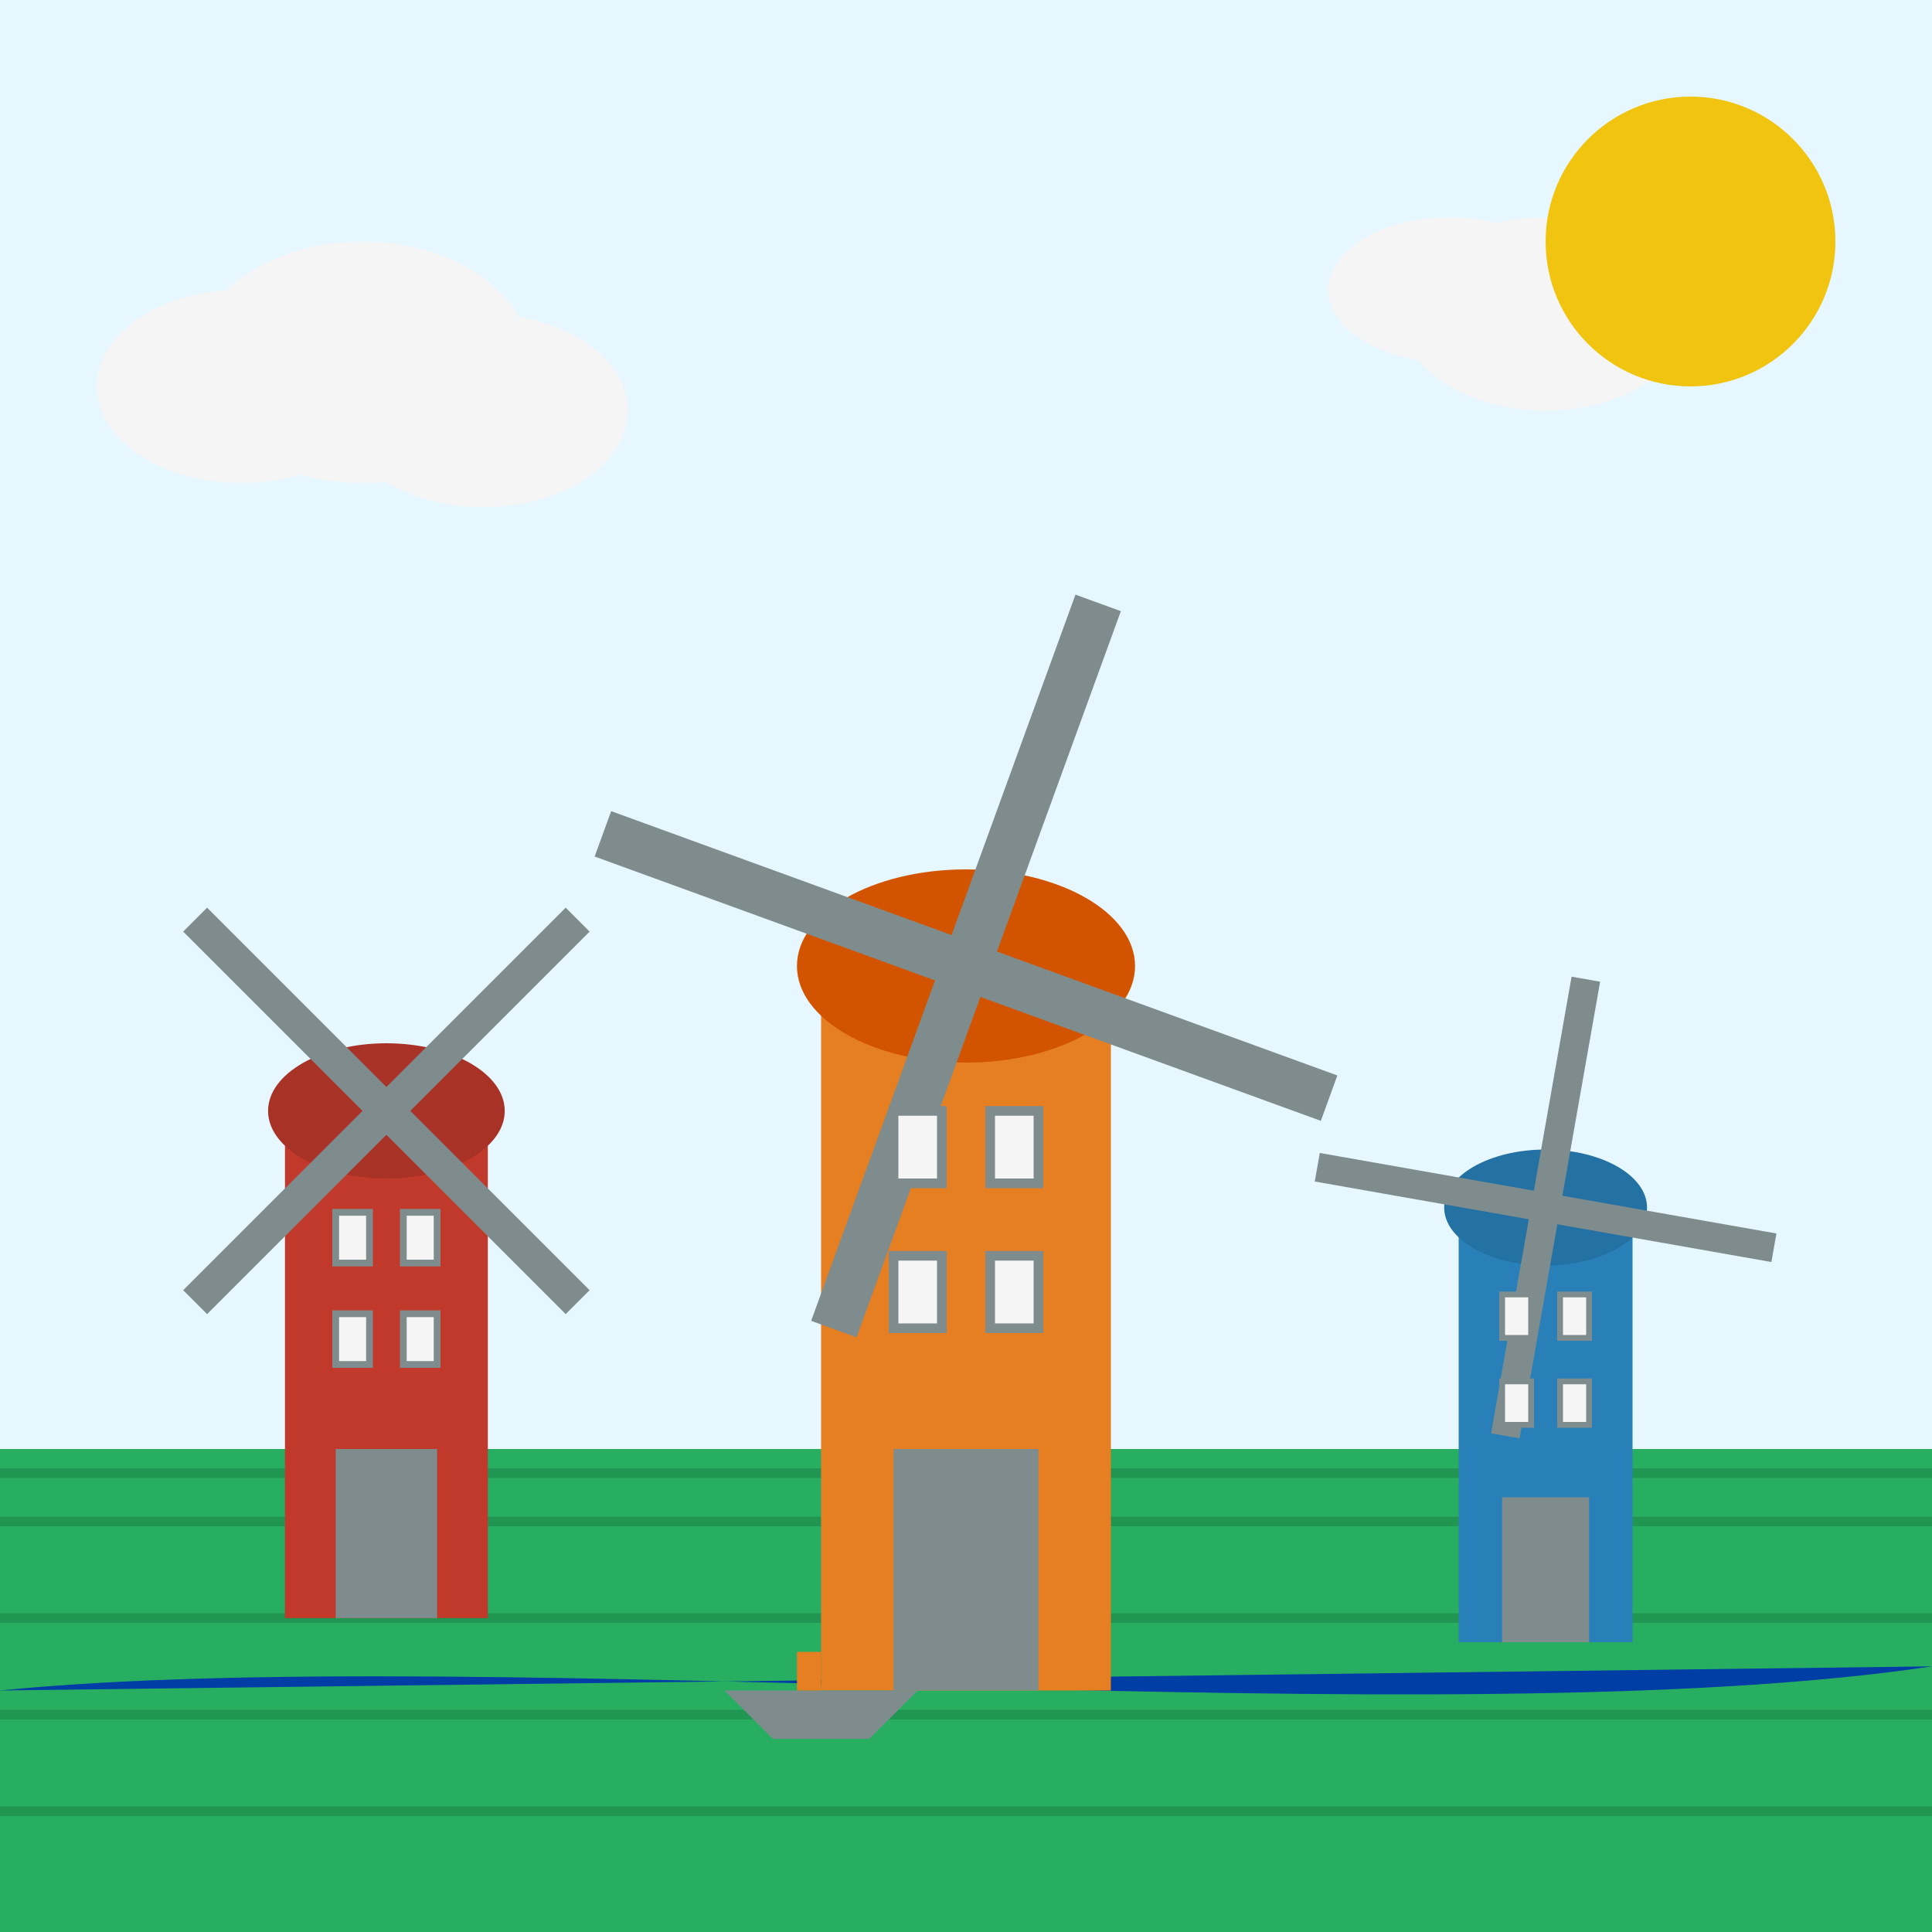 <svg xmlns="http://www.w3.org/2000/svg" viewBox="0 0 400 400">
  <!-- Sky background -->
  <rect width="400" height="400" fill="#e6f7ff"/>
  
  <!-- Grass field -->
  <rect y="300" width="400" height="100" fill="#27ae60"/>
  
  <!-- Field lines -->
  <path d="M0 305 L400 305" stroke="#219653" stroke-width="2"/>
  <path d="M0 315 L400 315" stroke="#219653" stroke-width="2"/>
  <path d="M0 335 L400 335" stroke="#219653" stroke-width="2"/>
  <path d="M0 355 L400 355" stroke="#219653" stroke-width="2"/>
  <path d="M0 375 L400 375" stroke="#219653" stroke-width="2"/>
  
  <!-- Water/canal in front -->
  <path d="M0 350 C100 340, 300 360, 400 345" fill="#003da5"/>
  
  <!-- Multiple windmills -->
  <!-- Main windmill in center -->
  <g transform="translate(200, 200)">
    <!-- Windmill base -->
    <rect x="-30" y="0" width="60" height="150" fill="#e67e22"/>
    
    <!-- Windmill top -->
    <ellipse cx="0" cy="0" rx="35" ry="20" fill="#d35400"/>
    
    <!-- Windmill sails -->
    <g transform="rotate(20)">
      <rect x="-5" y="-80" width="10" height="80" fill="#7f8c8d"/>
      <rect x="-5" y="0" width="10" height="80" fill="#7f8c8d"/>
      <rect x="-80" y="-5" width="80" height="10" fill="#7f8c8d"/>
      <rect x="0" y="-5" width="80" height="10" fill="#7f8c8d"/>
    </g>
    
    <!-- Door -->
    <rect x="-15" y="100" width="30" height="50" fill="#7f8c8d"/>
    
    <!-- Windows -->
    <rect x="-15" y="30" width="10" height="15" fill="#f5f5f5" stroke="#7f8c8d" stroke-width="2"/>
    <rect x="5" y="30" width="10" height="15" fill="#f5f5f5" stroke="#7f8c8d" stroke-width="2"/>
    <rect x="-15" y="60" width="10" height="15" fill="#f5f5f5" stroke="#7f8c8d" stroke-width="2"/>
    <rect x="5" y="60" width="10" height="15" fill="#f5f5f5" stroke="#7f8c8d" stroke-width="2"/>
  </g>
  
  <!-- Smaller windmill on left -->
  <g transform="translate(80, 230) scale(0.7)">
    <!-- Windmill base -->
    <rect x="-30" y="0" width="60" height="150" fill="#c0392b"/>
    
    <!-- Windmill top -->
    <ellipse cx="0" cy="0" rx="35" ry="20" fill="#a93226"/>
    
    <!-- Windmill sails -->
    <g transform="rotate(45)">
      <rect x="-5" y="-80" width="10" height="80" fill="#7f8c8d"/>
      <rect x="-5" y="0" width="10" height="80" fill="#7f8c8d"/>
      <rect x="-80" y="-5" width="80" height="10" fill="#7f8c8d"/>
      <rect x="0" y="-5" width="80" height="10" fill="#7f8c8d"/>
    </g>
    
    <!-- Door -->
    <rect x="-15" y="100" width="30" height="50" fill="#7f8c8d"/>
    
    <!-- Windows -->
    <rect x="-15" y="30" width="10" height="15" fill="#f5f5f5" stroke="#7f8c8d" stroke-width="2"/>
    <rect x="5" y="30" width="10" height="15" fill="#f5f5f5" stroke="#7f8c8d" stroke-width="2"/>
    <rect x="-15" y="60" width="10" height="15" fill="#f5f5f5" stroke="#7f8c8d" stroke-width="2"/>
    <rect x="5" y="60" width="10" height="15" fill="#f5f5f5" stroke="#7f8c8d" stroke-width="2"/>
  </g>
  
  <!-- Smaller windmill on right -->
  <g transform="translate(320, 250) scale(0.6)">
    <!-- Windmill base -->
    <rect x="-30" y="0" width="60" height="150" fill="#2980b9"/>
    
    <!-- Windmill top -->
    <ellipse cx="0" cy="0" rx="35" ry="20" fill="#2471a3"/>
    
    <!-- Windmill sails -->
    <g transform="rotate(10)">
      <rect x="-5" y="-80" width="10" height="80" fill="#7f8c8d"/>
      <rect x="-5" y="0" width="10" height="80" fill="#7f8c8d"/>
      <rect x="-80" y="-5" width="80" height="10" fill="#7f8c8d"/>
      <rect x="0" y="-5" width="80" height="10" fill="#7f8c8d"/>
    </g>
    
    <!-- Door -->
    <rect x="-15" y="100" width="30" height="50" fill="#7f8c8d"/>
    
    <!-- Windows -->
    <rect x="-15" y="30" width="10" height="15" fill="#f5f5f5" stroke="#7f8c8d" stroke-width="2"/>
    <rect x="5" y="30" width="10" height="15" fill="#f5f5f5" stroke="#7f8c8d" stroke-width="2"/>
    <rect x="-15" y="60" width="10" height="15" fill="#f5f5f5" stroke="#7f8c8d" stroke-width="2"/>
    <rect x="5" y="60" width="10" height="15" fill="#f5f5f5" stroke="#7f8c8d" stroke-width="2"/>
  </g>
  
  <!-- Clouds -->
  <g transform="translate(50, 80)">
    <ellipse cx="0" cy="0" rx="30" ry="20" fill="#f5f5f5"/>
    <ellipse cx="25" cy="-5" rx="35" ry="25" fill="#f5f5f5"/>
    <ellipse cx="50" cy="5" rx="30" ry="20" fill="#f5f5f5"/>
  </g>
  
  <g transform="translate(300, 60)">
    <ellipse cx="0" cy="0" rx="25" ry="15" fill="#f5f5f5"/>
    <ellipse cx="20" cy="5" rx="30" ry="20" fill="#f5f5f5"/>
    <ellipse cx="40" cy="0" rx="20" ry="15" fill="#f5f5f5"/>
  </g>
  
  <!-- Sun -->
  <circle cx="350" cy="50" r="30" fill="#f1c40f"/>
  
  <!-- Small boat in the water -->
  <g transform="translate(150, 350)">
    <path d="M0 0 L40 0 L30 10 L10 10 Z" fill="#7f8c8d"/>
    <rect x="15" y="-8" width="5" height="8" fill="#e67e22"/>
  </g>
</svg>
